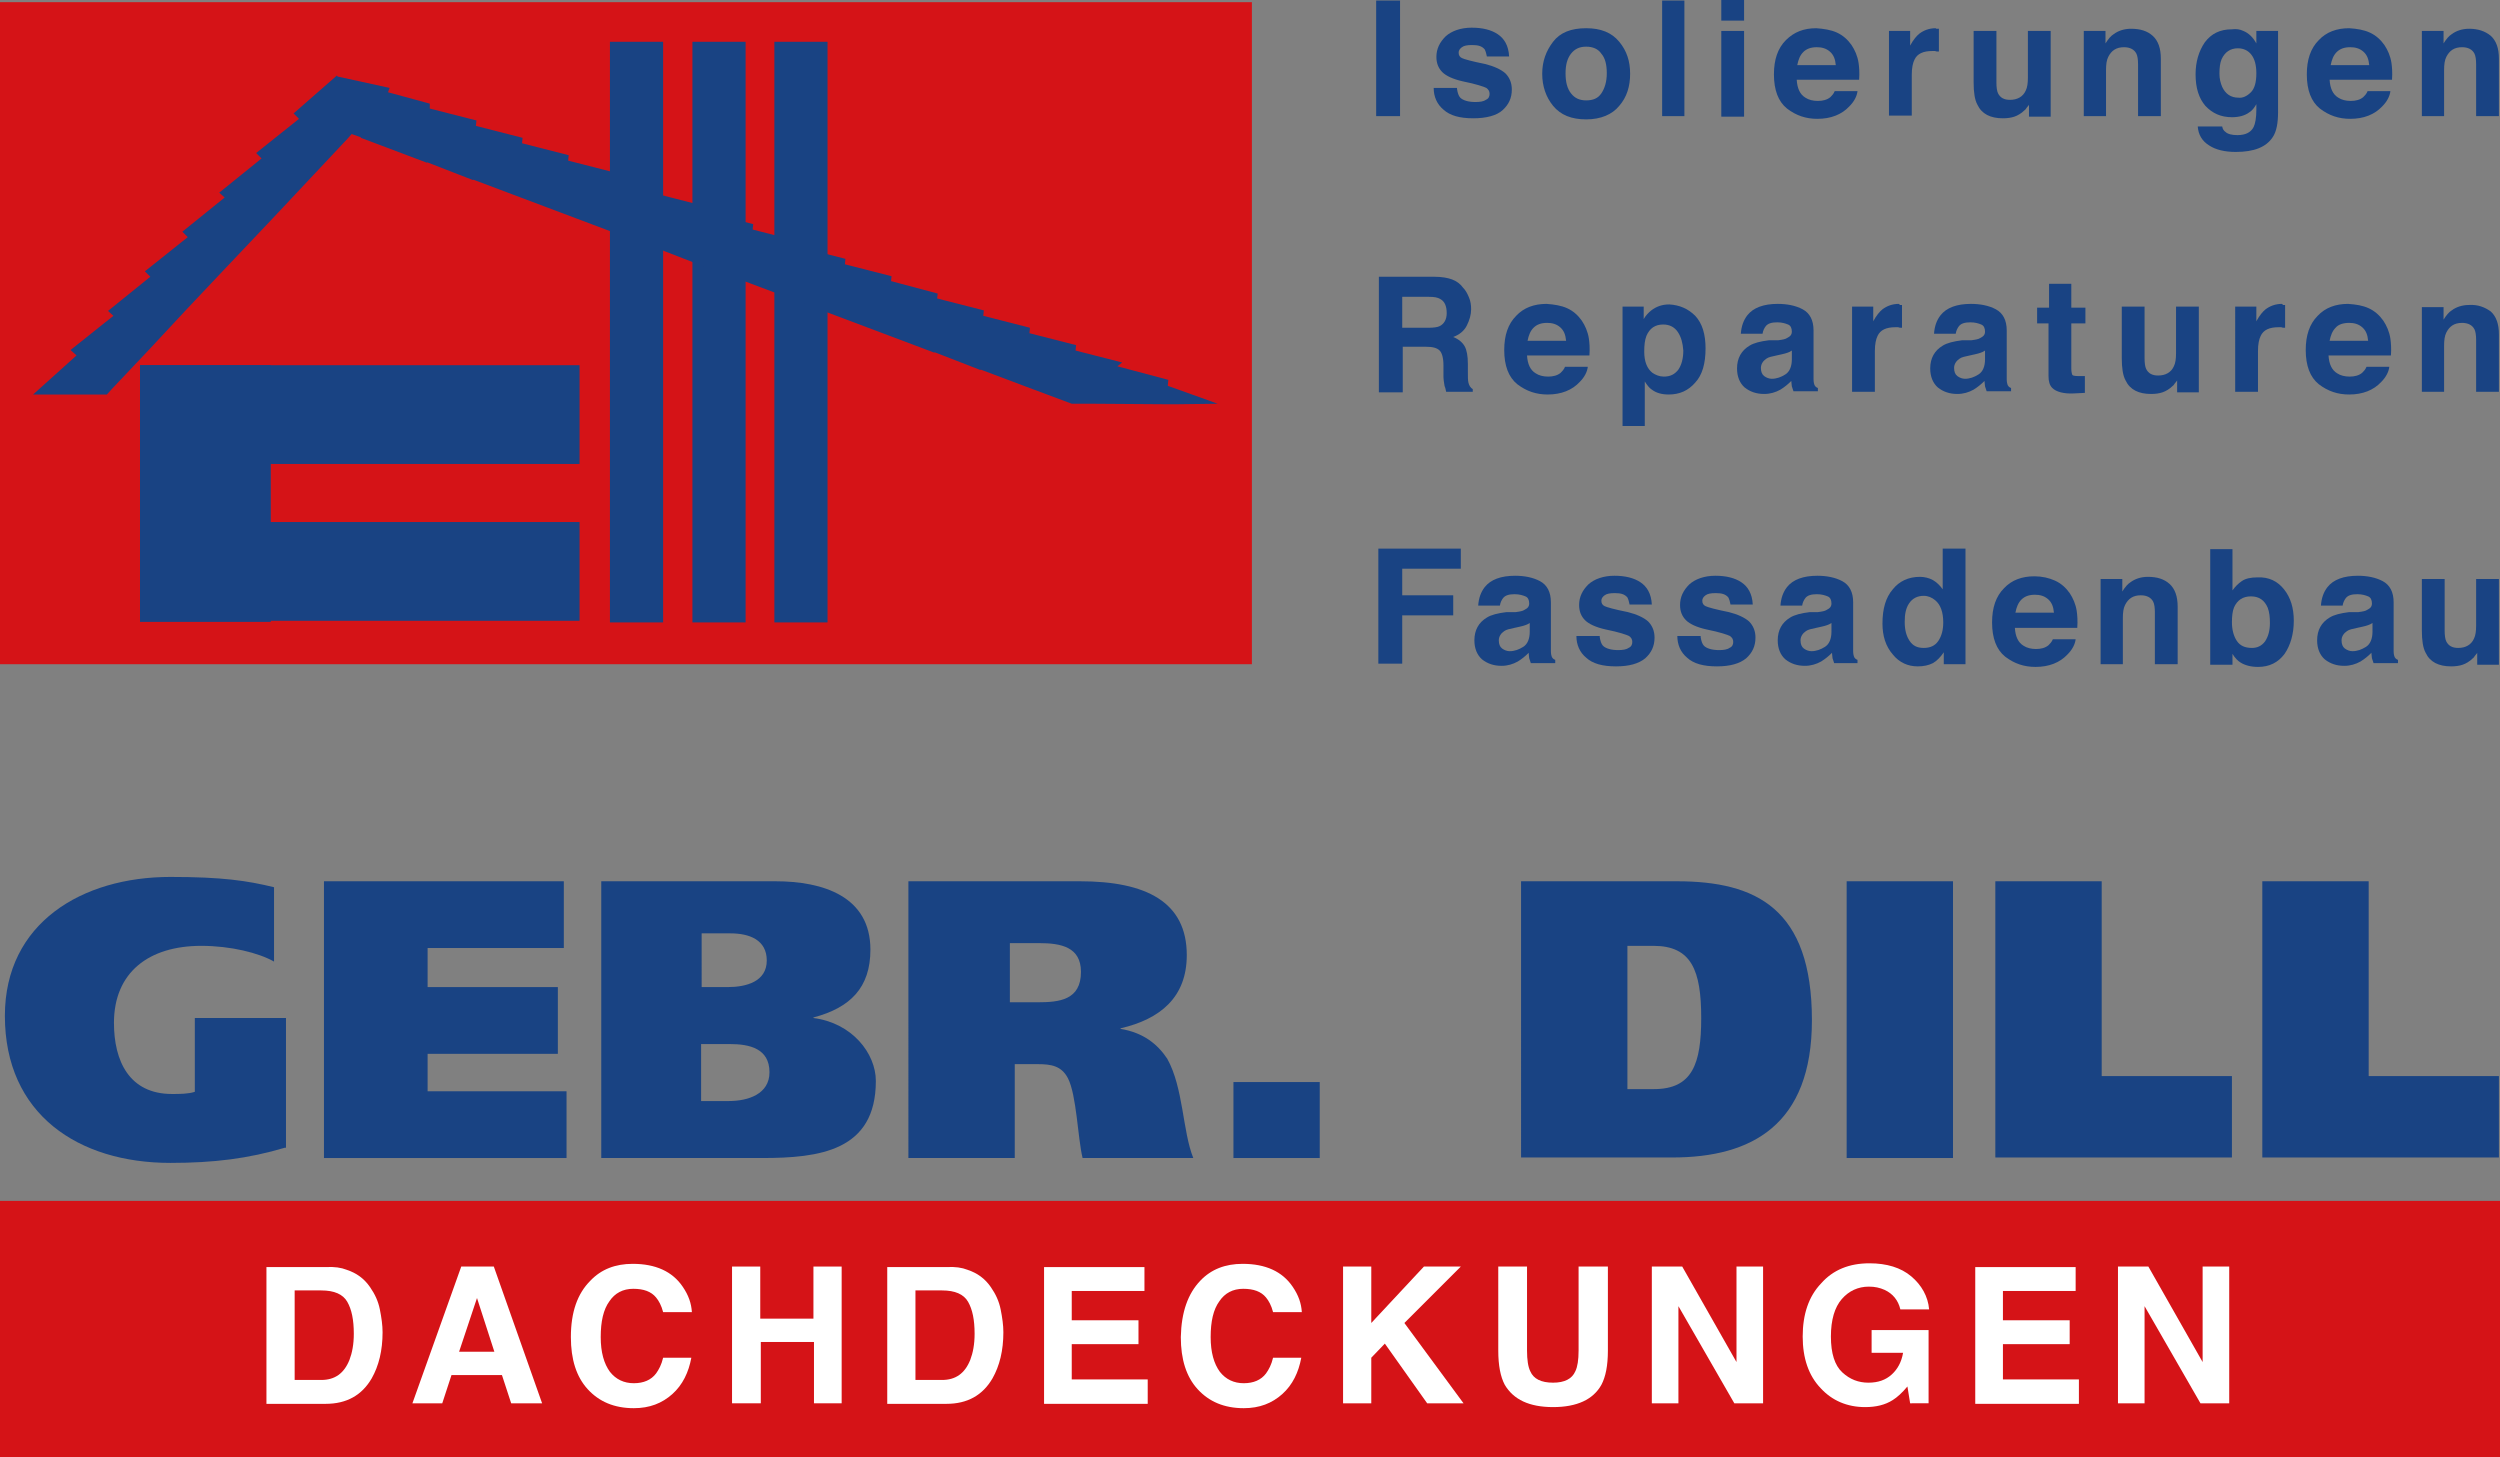 <?xml version="1.0" encoding="utf-8"?>
<!-- Generator: Adobe Illustrator 27.0.0, SVG Export Plug-In . SVG Version: 6.00 Build 0)  -->
<svg version="1.1" id="Ebene_1" xmlns="http://www.w3.org/2000/svg" xmlns:xlink="http://www.w3.org/1999/xlink" x="0px" y="0px"
	 viewBox="0 0 460.7 268.5" style="enable-background:new 0 0 460.7 268.5;" xml:space="preserve">
<rect x="0" y="0" width="460.7" height="268.5" fill="#808080" stroke="none"/>
<style type="text/css">
	.st0{fill:#D51317;}
	.st1{fill:#194383;}
	.st2{fill:#FFFFFF;}
</style>
<g>
	<rect y="221.3" class="st0" width="460.7" height="47.3"/>
	<rect y="0.4" class="st0" width="230.7" height="122"/>
	<g>
		<path class="st1" d="M52.5,211.5c-6.7,2-13.1,2.8-21.1,2.8c-16.9,0-30.5-8.9-30.5-27.1c0-17.1,14.2-25.6,30.5-25.6
			c9.6,0,14.2,0.7,19.1,1.9v13.7c-2.8-1.6-8-2.9-13.4-2.9c-9.7,0-16.1,4.9-16.1,14.2c0,7,2.8,13.1,10.7,13.1c1.4,0,3,0,4.2-0.4
			v-13.6h16.8V211.5z"/>
		<path class="st1" d="M59.7,162.4h44.2v12.3H78.8v7.2h24v12.3h-24v6.9h25.6v12.3H59.7V162.4z"/>
		<path class="st1" d="M110.8,162.4h32.1c8.8,0,17.5,2.8,17.5,12.6c0,7-3.7,10.7-10.5,12.5v0.1c7.1,0.9,11.5,6.5,11.5,11.6
			c0,12.9-10.4,14.2-21,14.2h-29.6V162.4z M129.2,181.9h4.9c3.4,0,7.2-1,7.2-4.9c0-3.8-3.2-5-6.7-5h-5.3V181.9z M129.2,202.9h5.1
			c3.6,0,7.5-1.3,7.5-5.3c0-4.4-3.7-5.2-7.3-5.2h-5.3V202.9z"/>
		<path class="st1" d="M167.4,162.4h31.6c12.2,0,19.7,3.8,19.7,13.6c0,7.8-4.9,11.8-12.2,13.5v0.1c4.2,0.7,6.8,2.8,8.6,5.5
			c3,5.4,2.8,13.3,4.8,18.3h-20.4c-0.9-3.7-1.1-11.6-2.7-14.7c-1.2-2.3-3.1-2.6-5.6-2.6H187v17.3h-19.6V162.4z M186.1,184.7h5.1
			c4,0,8-0.4,8-5.6c0-4.6-3.7-5.3-7.7-5.3h-5.4V184.7z"/>
		<path class="st1" d="M227.3,199.4h15.9v14h-15.9V199.4z"/>
		<path class="st1" d="M280.3,162.4H309c14.6,0,24.9,5,24.9,25.6c0,19.3-11.1,25.3-25.7,25.3h-27.9V162.4z M299.9,200.7h4.9
			c7.1,0,8.7-4.7,8.7-13.1c0-8.8-1.8-13.3-8.8-13.3h-4.8V200.7z"/>
		<path class="st1" d="M359.9,162.4v51h-19.6v-51H359.9z"/>
		<path class="st1" d="M367.7,162.4h19.6v35.9h24v15h-43.6V162.4z"/>
		<path class="st1" d="M416.9,162.4h19.6v35.9h24v15h-43.6V162.4z"/>
	</g>
	<g>
		<path class="st2" d="M63.9,234c1.8,0.6,3.2,1.6,4.3,3.2c0.9,1.3,1.5,2.6,1.8,4.1c0.3,1.5,0.5,2.9,0.5,4.2c0,3.4-0.7,6.2-2,8.5
			c-1.8,3.1-4.6,4.7-8.5,4.7H49.1v-25.2H60C61.6,233.4,62.9,233.6,63.9,234z M54.3,237.8v16.5h4.9c2.5,0,4.2-1.2,5.2-3.7
			c0.5-1.3,0.8-2.9,0.8-4.8c0-2.6-0.4-4.5-1.2-5.9c-0.8-1.4-2.4-2.1-4.8-2.1H54.3z"/>
		<path class="st2" d="M85,233.4h6l8.9,25.2h-5.7l-1.7-5.2h-9.3l-1.7,5.2h-5.5L85,233.4z M84.6,249.1h6.5l-3.2-9.9L84.6,249.1z"/>
		<path class="st2" d="M108.8,236c2-2.1,4.6-3.1,7.8-3.1c4.2,0,7.3,1.4,9.2,4.2c1.1,1.6,1.6,3.1,1.7,4.7h-5.3
			c-0.3-1.2-0.8-2.1-1.3-2.7c-0.9-1.1-2.3-1.6-4.2-1.6c-1.9,0-3.4,0.8-4.4,2.3c-1.1,1.5-1.6,3.7-1.6,6.6c0,2.8,0.6,4.9,1.7,6.4
			c1.1,1.4,2.6,2.1,4.4,2.1c1.8,0,3.2-0.6,4.1-1.8c0.5-0.7,1-1.6,1.3-2.9h5.2c-0.5,2.7-1.6,5-3.5,6.7c-1.9,1.7-4.2,2.6-7.1,2.6
			c-3.6,0-6.4-1.2-8.5-3.5c-2.1-2.3-3.1-5.5-3.1-9.6C105.2,241.8,106.4,238.4,108.8,236z"/>
		<path class="st2" d="M134.9,258.6v-25.2h5.2v9.6h9.8v-9.6h5.2v25.2H150v-11.3h-9.8v11.3H134.9z"/>
		<path class="st2" d="M178.3,234c1.8,0.6,3.2,1.6,4.3,3.2c0.9,1.3,1.5,2.6,1.8,4.1c0.3,1.5,0.5,2.9,0.5,4.2c0,3.4-0.7,6.2-2,8.5
			c-1.8,3.1-4.6,4.7-8.5,4.7h-10.9v-25.2h10.9C176,233.4,177.3,233.6,178.3,234z M168.7,237.8v16.5h4.9c2.5,0,4.2-1.2,5.2-3.7
			c0.5-1.3,0.8-2.9,0.8-4.8c0-2.6-0.4-4.5-1.2-5.9c-0.8-1.4-2.4-2.1-4.8-2.1H168.7z"/>
		<path class="st2" d="M210.8,237.9h-13.3v5.4h12.3v4.4h-12.3v6.5h14v4.5h-19.1v-25.2h18.5V237.9z"/>
		<path class="st2" d="M221.2,236c2-2.1,4.6-3.1,7.8-3.1c4.2,0,7.3,1.4,9.2,4.2c1.1,1.6,1.6,3.1,1.7,4.7h-5.3
			c-0.3-1.2-0.8-2.1-1.3-2.7c-0.9-1.1-2.3-1.6-4.2-1.6c-1.9,0-3.4,0.8-4.4,2.3c-1.1,1.5-1.6,3.7-1.6,6.6c0,2.8,0.6,4.9,1.7,6.4
			c1.1,1.4,2.6,2.1,4.4,2.1c1.8,0,3.2-0.6,4.1-1.8c0.5-0.7,1-1.6,1.3-2.9h5.2c-0.5,2.7-1.6,5-3.5,6.7c-1.9,1.7-4.2,2.6-7.1,2.6
			c-3.6,0-6.4-1.2-8.5-3.5c-2.1-2.3-3.1-5.5-3.1-9.6C217.7,241.8,218.9,238.4,221.2,236z"/>
		<path class="st2" d="M247.5,233.4h5.2v10.4l9.7-10.4h6.8l-10.4,10.4l10.9,14.8H263l-7.8-11l-2.5,2.6v8.4h-5.2V233.4z"/>
		<path class="st2" d="M276,233.4h5.4v15.5c0,1.7,0.2,3,0.6,3.8c0.6,1.4,2,2.1,4.2,2.1c2.1,0,3.5-0.7,4.1-2.1
			c0.4-0.8,0.6-2.1,0.6-3.8v-15.5h5.4v15.5c0,2.7-0.4,4.8-1.2,6.3c-1.5,2.7-4.5,4.1-8.9,4.1s-7.3-1.4-8.9-4.1
			c-0.8-1.5-1.2-3.6-1.2-6.3V233.4z"/>
		<path class="st2" d="M304.5,233.4h5.5l10,17.6v-17.6h4.9v25.2h-5.3l-10.3-17.9v17.9h-4.9V233.4z"/>
		<path class="st2" d="M350.2,241.3c-0.4-1.7-1.4-2.9-2.9-3.6c-0.9-0.4-1.8-0.6-2.9-0.6c-2,0-3.7,0.8-5,2.3c-1.3,1.5-2,3.8-2,6.9
			c0,3.1,0.7,5.3,2.1,6.6c1.4,1.3,3,1.9,4.8,1.9c1.8,0,3.2-0.5,4.3-1.5c1.1-1,1.8-2.3,2.1-4h-5.8v-4.2h10.5v13.5H352l-0.5-3.1
			c-1,1.2-1.9,2-2.7,2.5c-1.4,0.9-3.1,1.3-5.1,1.3c-3.3,0-6.1-1.2-8.2-3.5c-2.2-2.3-3.3-5.5-3.3-9.5c0-4.1,1.1-7.4,3.4-9.8
			c2.2-2.5,5.2-3.7,8.9-3.7c3.2,0,5.8,0.8,7.7,2.4c1.9,1.6,3.1,3.7,3.3,6.1H350.2z"/>
		<path class="st2" d="M382.4,237.9h-13.3v5.4h12.3v4.4h-12.3v6.5h14v4.5h-19.1v-25.2h18.5V237.9z"/>
		<path class="st2" d="M390.4,233.4h5.5l10,17.6v-17.6h4.9v25.2h-5.3l-10.3-17.9v17.9h-4.9V233.4z"/>
	</g>
	<path class="st1" d="M258,21.4h-4.4V0.1h4.4V21.4z"/>
	<path class="st1" d="M268.5,16.4c0.1,0.7,0.3,1.3,0.6,1.6c0.5,0.5,1.5,0.8,2.8,0.8c0.8,0,1.5-0.1,1.9-0.4c0.5-0.2,0.7-0.6,0.7-1.1
		c0-0.5-0.2-0.8-0.6-1.1c-0.4-0.2-1.8-0.7-4.3-1.2c-1.8-0.4-3.1-1-3.8-1.7c-0.7-0.7-1.1-1.6-1.1-2.8c0-1.5,0.6-2.7,1.7-3.8
		c1.1-1,2.8-1.6,4.8-1.6c2,0,3.6,0.4,4.8,1.2c1.2,0.8,2,2.1,2.1,4.1h-4.1c-0.1-0.5-0.2-0.9-0.4-1.3c-0.5-0.6-1.2-0.8-2.3-0.8
		c-0.9,0-1.5,0.1-1.9,0.4c-0.4,0.3-0.6,0.6-0.6,1c0,0.5,0.2,0.8,0.6,1c0.4,0.2,1.8,0.6,4.3,1.1c1.6,0.4,2.9,1,3.7,1.7
		c0.8,0.8,1.2,1.8,1.2,3c0,1.6-0.6,2.8-1.7,3.8s-3,1.5-5.4,1.5c-2.5,0-4.3-0.5-5.5-1.6c-1.2-1-1.8-2.4-1.8-4H268.5z"/>
	<path class="st1" d="M298.4,19.5c-1.3,1.6-3.4,2.5-6.1,2.5c-2.7,0-4.7-0.8-6.1-2.5c-1.3-1.6-2-3.6-2-5.9c0-2.3,0.7-4.2,2-5.9
		s3.3-2.5,6.1-2.5c2.7,0,4.7,0.8,6.1,2.5s2,3.6,2,5.9C300.4,15.9,299.8,17.9,298.4,19.5z M295.1,17.2c0.6-0.9,1-2.1,1-3.7
		c0-1.6-0.3-2.8-1-3.6c-0.6-0.9-1.6-1.3-2.8-1.3c-1.2,0-2.1,0.4-2.8,1.3c-0.7,0.9-1,2.1-1,3.6c0,1.6,0.3,2.8,1,3.7
		c0.7,0.9,1.6,1.3,2.8,1.3C293.6,18.5,294.5,18.1,295.1,17.2z"/>
	<path class="st1" d="M310.4,21.4h-4.1V0.1h4.1V21.4z"/>
	<path class="st1" d="M321.4,3.8h-4.2V0h4.2V3.8z M317.2,5.7h4.2v15.8h-4.2V5.7z"/>
	<path class="st1" d="M338.5,6c1.1,0.5,2,1.3,2.7,2.3c0.6,0.9,1.1,2,1.3,3.3c0.1,0.7,0.2,1.8,0.1,3.1h-11.5c0.1,1.6,0.6,2.7,1.6,3.3
		c0.6,0.4,1.4,0.6,2.3,0.6c0.9,0,1.7-0.2,2.3-0.7c0.3-0.3,0.6-0.6,0.8-1.1h4.2c-0.1,0.9-0.6,1.9-1.5,2.8c-1.4,1.5-3.4,2.3-5.9,2.3
		c-2.1,0-3.9-0.6-5.6-1.9c-1.6-1.3-2.4-3.4-2.4-6.3c0-2.7,0.7-4.8,2.2-6.3s3.3-2.2,5.6-2.2C336.1,5.3,337.4,5.5,338.5,6z M332.3,9.6
		c-0.6,0.6-0.9,1.4-1.1,2.4h7.1c-0.1-1.1-0.4-1.9-1.1-2.5c-0.7-0.6-1.5-0.8-2.4-0.8C333.7,8.7,332.9,9,332.3,9.6z"/>
	<path class="st1" d="M356.9,5.3c0.1,0,0.2,0,0.4,0v4.2c-0.3,0-0.5,0-0.7-0.1c-0.2,0-0.4,0-0.5,0c-1.7,0-2.8,0.5-3.3,1.6
		c-0.3,0.6-0.5,1.5-0.5,2.8v7.5h-4.2V5.7h3.9v2.7c0.6-1.1,1.2-1.8,1.7-2.2c0.8-0.6,1.8-1,3-1C356.8,5.3,356.8,5.3,356.9,5.3z"/>
	<path class="st1" d="M367.9,5.7v9.5c0,0.9,0.1,1.6,0.3,2c0.4,0.8,1.1,1.2,2.2,1.2c1.4,0,2.4-0.6,2.9-1.7c0.3-0.6,0.4-1.4,0.4-2.4
		V5.7h4.2v15.8h-4v-2.2c0,0-0.1,0.2-0.3,0.4c-0.2,0.2-0.3,0.5-0.5,0.6c-0.6,0.6-1.3,1-1.9,1.2c-0.6,0.2-1.3,0.3-2.1,0.3
		c-2.3,0-3.9-0.8-4.7-2.5c-0.5-0.9-0.7-2.3-0.7-4.1V5.7H367.9z"/>
	<path class="st1" d="M396.7,6.6c1,0.9,1.5,2.3,1.5,4.2v10.6h-4.2v-9.6c0-0.8-0.1-1.5-0.3-1.9c-0.4-0.8-1.2-1.2-2.3-1.2
		c-1.4,0-2.3,0.6-2.9,1.8c-0.3,0.6-0.4,1.4-0.4,2.4v8.5H384V5.7h4V8c0.5-0.8,1-1.4,1.5-1.7c0.8-0.6,1.9-1,3.2-1
		C394.4,5.3,395.7,5.7,396.7,6.6z"/>
	<path class="st1" d="M413.4,5.7c1,0.4,1.8,1.2,2.4,2.3V5.7h4v15c0,2-0.3,3.6-1,4.6c-1.2,1.8-3.4,2.7-6.8,2.7c-2,0-3.7-0.4-4.9-1.2
		c-1.3-0.8-2-2-2.1-3.5h4.5c0.1,0.5,0.3,0.8,0.6,1c0.4,0.4,1.2,0.6,2.2,0.6c1.5,0,2.5-0.5,3-1.5c0.3-0.6,0.5-1.7,0.5-3.2v-1
		c-0.4,0.7-0.8,1.2-1.3,1.5c-0.8,0.6-1.9,0.9-3.2,0.9c-2,0-3.6-0.7-4.9-2.1c-1.2-1.4-1.8-3.3-1.8-5.8c0-2.3,0.6-4.3,1.7-5.9
		c1.2-1.6,2.8-2.4,5-2.4C412.1,5.3,412.8,5.4,413.4,5.7z M414.8,17c0.7-0.7,1-1.9,1-3.5c0-1.5-0.3-2.6-0.9-3.4s-1.5-1.2-2.5-1.2
		c-1.4,0-2.4,0.7-3,2c-0.3,0.7-0.4,1.6-0.4,2.7c0,0.9,0.2,1.7,0.5,2.4c0.6,1.3,1.6,2,3,2C413.3,18.1,414.1,17.7,414.8,17z"/>
	<path class="st1" d="M436.7,6c1.1,0.5,2,1.3,2.7,2.3c0.6,0.9,1.1,2,1.3,3.3c0.1,0.7,0.2,1.8,0.1,3.1h-11.5c0.1,1.6,0.6,2.7,1.6,3.3
		c0.6,0.4,1.4,0.6,2.3,0.6c0.9,0,1.7-0.2,2.3-0.7c0.3-0.3,0.6-0.6,0.8-1.1h4.2c-0.1,0.9-0.6,1.9-1.5,2.8c-1.4,1.5-3.4,2.3-5.9,2.3
		c-2.1,0-3.9-0.6-5.6-1.9c-1.6-1.3-2.4-3.4-2.4-6.3c0-2.7,0.7-4.8,2.2-6.3c1.4-1.5,3.3-2.2,5.6-2.2C434.4,5.3,435.6,5.5,436.7,6z
		 M430.6,9.6c-0.6,0.6-0.9,1.4-1.1,2.4h7.1c-0.1-1.1-0.4-1.9-1.1-2.5c-0.7-0.6-1.5-0.8-2.4-0.8C432,8.7,431.2,9,430.6,9.6z"/>
	<path class="st1" d="M459,6.6c1,0.9,1.5,2.3,1.5,4.2v10.6h-4.2v-9.6c0-0.8-0.1-1.5-0.3-1.9c-0.4-0.8-1.2-1.2-2.3-1.2
		c-1.4,0-2.3,0.6-2.9,1.8c-0.3,0.6-0.4,1.4-0.4,2.4v8.5h-4.1V5.7h4V8c0.5-0.8,1-1.4,1.5-1.7c0.8-0.6,1.9-1,3.2-1
		C456.6,5.3,457.9,5.7,459,6.6z"/>
	<path class="st1" d="M267.6,51.5c0.8,0.3,1.5,0.8,2,1.5c0.5,0.5,0.8,1.1,1.1,1.8c0.3,0.7,0.4,1.4,0.4,2.2c0,1-0.3,2-0.8,3
		c-0.5,1-1.4,1.7-2.5,2.1c1,0.4,1.7,1,2.1,1.7c0.4,0.7,0.6,1.8,0.6,3.3v1.4c0,1,0,1.6,0.1,2c0.1,0.5,0.4,1,0.8,1.2v0.5h-4.9
		c-0.1-0.5-0.2-0.9-0.3-1.1c-0.1-0.6-0.2-1.2-0.2-1.8l0-2c0-1.4-0.3-2.3-0.7-2.7c-0.5-0.5-1.3-0.7-2.5-0.7h-4.3v8.4h-4.4V51h10.2
		C265.7,51,266.8,51.2,267.6,51.5z M258.4,54.7v5.7h4.8c1,0,1.7-0.1,2.1-0.3c0.8-0.4,1.3-1.2,1.3-2.4c0-1.3-0.4-2.2-1.2-2.6
		c-0.5-0.3-1.1-0.4-2.1-0.4H258.4z"/>
	<path class="st1" d="M288.8,56.8c1.1,0.5,2,1.3,2.7,2.3c0.6,0.9,1.1,2,1.3,3.3c0.1,0.7,0.2,1.8,0.1,3.1h-11.5
		c0.1,1.6,0.6,2.7,1.6,3.3c0.6,0.4,1.4,0.6,2.3,0.6c0.9,0,1.7-0.2,2.3-0.7c0.3-0.3,0.6-0.6,0.8-1.1h4.2c-0.1,0.9-0.6,1.9-1.5,2.8
		c-1.4,1.5-3.4,2.3-5.9,2.3c-2.1,0-3.9-0.6-5.6-1.9c-1.6-1.3-2.4-3.4-2.4-6.3c0-2.7,0.7-4.8,2.2-6.3c1.4-1.5,3.3-2.2,5.6-2.2
		C286.4,56.1,287.7,56.3,288.8,56.8z M282.6,60.4c-0.6,0.6-0.9,1.4-1.1,2.4h7.1c-0.1-1.1-0.4-1.9-1.1-2.5c-0.7-0.6-1.5-0.8-2.4-0.8
		C284,59.5,283.2,59.8,282.6,60.4z"/>
	<path class="st1" d="M312.4,58.2c1.3,1.4,1.9,3.4,1.9,6c0,2.8-0.6,4.9-1.9,6.3c-1.3,1.5-2.9,2.2-4.9,2.2c-1.3,0-2.3-0.3-3.1-0.9
		c-0.5-0.3-0.9-0.9-1.3-1.5v8.2H299v-22h3.9v2.3c0.4-0.7,0.9-1.2,1.4-1.6c0.9-0.7,2-1.1,3.3-1.1C309.5,56.2,311.1,56.9,312.4,58.2z
		 M309.2,61.2c-0.6-0.9-1.5-1.4-2.7-1.4c-1.5,0-2.5,0.7-3.1,2.1c-0.3,0.8-0.4,1.7-0.4,2.9c0,1.8,0.5,3.1,1.5,3.9
		c0.6,0.4,1.3,0.7,2.1,0.7c1.2,0,2-0.4,2.7-1.3c0.6-0.9,0.9-2.1,0.9-3.5C310.1,63.2,309.8,62.1,309.2,61.2z"/>
	<path class="st1" d="M327.7,62.7c0.8-0.1,1.3-0.2,1.6-0.4c0.6-0.3,0.9-0.6,0.9-1.2c0-0.6-0.2-1.1-0.7-1.3c-0.5-0.2-1.1-0.4-2-0.4
		c-1,0-1.7,0.2-2.1,0.7c-0.3,0.4-0.5,0.8-0.6,1.4h-4c0.1-1.4,0.5-2.5,1.2-3.4c1.1-1.4,3-2.1,5.6-2.1c1.7,0,3.3,0.3,4.6,1
		c1.3,0.7,2,2,2,3.9v7.2c0,0.5,0,1.1,0,1.8c0,0.5,0.1,0.9,0.2,1.1c0.1,0.2,0.3,0.4,0.6,0.5v0.6h-4.5c-0.1-0.3-0.2-0.6-0.3-0.9
		c0-0.3-0.1-0.6-0.1-1c-0.6,0.6-1.2,1.1-2,1.6c-0.9,0.5-1.9,0.8-3,0.8c-1.4,0-2.6-0.4-3.6-1.2c-0.9-0.8-1.4-2-1.4-3.5
		c0-1.9,0.8-3.3,2.3-4.2c0.8-0.5,2-0.8,3.6-1L327.7,62.7z M330.2,64.6c-0.3,0.2-0.5,0.3-0.8,0.4c-0.3,0.1-0.6,0.2-1.1,0.3l-0.9,0.2
		c-0.9,0.2-1.5,0.3-1.9,0.6c-0.6,0.4-1,1-1,1.7c0,0.7,0.2,1.2,0.6,1.5c0.4,0.3,0.9,0.5,1.4,0.5c0.9,0,1.7-0.3,2.5-0.8
		c0.8-0.5,1.2-1.5,1.2-2.8V64.6z"/>
	<path class="st1" d="M350.1,56.2c0.1,0,0.2,0,0.4,0v4.2c-0.3,0-0.5,0-0.7-0.1c-0.2,0-0.4,0-0.5,0c-1.7,0-2.8,0.5-3.3,1.6
		c-0.3,0.6-0.5,1.5-0.5,2.8v7.5h-4.2V56.5h3.9v2.7c0.6-1.1,1.2-1.8,1.7-2.2c0.8-0.6,1.8-1,3-1C350,56.1,350.1,56.1,350.1,56.2z"/>
	<path class="st1" d="M363.3,62.7c0.8-0.1,1.3-0.2,1.6-0.4c0.6-0.3,0.9-0.6,0.9-1.2c0-0.6-0.2-1.1-0.7-1.3c-0.5-0.2-1.1-0.4-2-0.4
		c-1,0-1.7,0.2-2.1,0.7c-0.3,0.4-0.5,0.8-0.6,1.4h-4c0.1-1.4,0.5-2.5,1.2-3.4c1.1-1.4,3-2.1,5.6-2.1c1.7,0,3.3,0.3,4.6,1
		c1.3,0.7,2,2,2,3.9v7.2c0,0.5,0,1.1,0,1.8c0,0.5,0.1,0.9,0.2,1.1c0.1,0.2,0.3,0.4,0.6,0.5v0.6h-4.5c-0.1-0.3-0.2-0.6-0.3-0.9
		c0-0.3-0.1-0.6-0.1-1c-0.6,0.6-1.2,1.1-2,1.6c-0.9,0.5-1.9,0.8-3,0.8c-1.4,0-2.6-0.4-3.6-1.2c-0.9-0.8-1.4-2-1.4-3.5
		c0-1.9,0.8-3.3,2.3-4.2c0.8-0.5,2-0.8,3.6-1L363.3,62.7z M365.8,64.6c-0.3,0.2-0.5,0.3-0.8,0.4c-0.3,0.1-0.6,0.2-1.1,0.3l-0.9,0.2
		c-0.9,0.2-1.5,0.3-1.9,0.6c-0.6,0.4-1,1-1,1.7c0,0.7,0.2,1.2,0.6,1.5c0.4,0.3,0.9,0.5,1.4,0.5c0.9,0,1.7-0.3,2.5-0.8
		c0.8-0.5,1.2-1.5,1.2-2.8V64.6z"/>
	<path class="st1" d="M375.4,59.6v-2.9h2.2v-4.4h4.1v4.4h2.6v2.9h-2.6v8.3c0,0.6,0.1,1,0.2,1.2c0.2,0.2,0.7,0.2,1.5,0.2
		c0.1,0,0.3,0,0.4,0c0.1,0,0.3,0,0.4,0v3.1l-2,0.1c-1.9,0.1-3.3-0.3-4-1c-0.5-0.5-0.7-1.2-0.7-2.2v-9.7H375.4z"/>
	<path class="st1" d="M395.2,56.5V66c0,0.9,0.1,1.6,0.3,2c0.4,0.8,1.1,1.2,2.2,1.2c1.4,0,2.4-0.6,2.9-1.7c0.3-0.6,0.4-1.4,0.4-2.4
		v-8.6h4.2v15.8h-4v-2.2c0,0-0.1,0.2-0.3,0.4c-0.2,0.2-0.3,0.5-0.5,0.6c-0.6,0.6-1.3,1-1.9,1.2c-0.6,0.2-1.3,0.3-2.1,0.3
		c-2.3,0-3.9-0.8-4.7-2.5c-0.5-0.9-0.7-2.3-0.7-4.1v-9.5H395.2z"/>
	<path class="st1" d="M420.7,56.2c0.1,0,0.2,0,0.4,0v4.2c-0.3,0-0.5,0-0.7-0.1c-0.2,0-0.4,0-0.5,0c-1.7,0-2.8,0.5-3.3,1.6
		c-0.3,0.6-0.5,1.5-0.5,2.8v7.5h-4.2V56.5h3.9v2.7c0.6-1.1,1.2-1.8,1.7-2.2c0.8-0.6,1.8-1,3-1C420.6,56.1,420.7,56.1,420.7,56.2z"/>
	<path class="st1" d="M436.5,56.8c1.1,0.5,2,1.3,2.7,2.3c0.6,0.9,1.1,2,1.3,3.3c0.1,0.7,0.2,1.8,0.1,3.1h-11.5
		c0.1,1.6,0.6,2.7,1.6,3.3c0.6,0.4,1.4,0.6,2.3,0.6c0.9,0,1.7-0.2,2.3-0.7c0.3-0.3,0.6-0.6,0.8-1.1h4.2c-0.1,0.9-0.6,1.9-1.5,2.8
		c-1.4,1.5-3.4,2.3-5.9,2.3c-2.1,0-3.9-0.6-5.6-1.9c-1.6-1.3-2.4-3.4-2.4-6.3c0-2.7,0.7-4.8,2.2-6.3c1.4-1.5,3.3-2.2,5.6-2.2
		C434.2,56.1,435.4,56.3,436.5,56.8z M430.4,60.4c-0.6,0.6-0.9,1.4-1.1,2.4h7.1c-0.1-1.1-0.4-1.9-1.1-2.5c-0.7-0.6-1.5-0.8-2.4-0.8
		C431.8,59.5,430.9,59.8,430.4,60.4z"/>
	<path class="st1" d="M459,57.4c1,0.9,1.5,2.3,1.5,4.2v10.6h-4.2v-9.6c0-0.8-0.1-1.5-0.3-1.9c-0.4-0.8-1.2-1.2-2.3-1.2
		c-1.4,0-2.3,0.6-2.9,1.8c-0.3,0.6-0.4,1.4-0.4,2.4v8.5h-4.1V56.6h4v2.3c0.5-0.8,1-1.4,1.5-1.7c0.8-0.6,1.9-1,3.2-1
		C456.6,56.1,457.9,56.6,459,57.4z"/>
	<path class="st1" d="M254,101.1h15.2v3.7h-10.8v4.9h9.4v3.7h-9.4v8.9H254V101.1z"/>
	<path class="st1" d="M279.3,112.8c0.8-0.1,1.3-0.2,1.6-0.4c0.6-0.3,0.9-0.6,0.9-1.2c0-0.6-0.2-1.1-0.7-1.3c-0.5-0.2-1.1-0.4-2-0.4
		c-1,0-1.7,0.2-2.1,0.7c-0.3,0.4-0.5,0.8-0.6,1.4h-4c0.1-1.4,0.5-2.5,1.2-3.4c1.1-1.4,3-2.1,5.6-2.1c1.7,0,3.3,0.3,4.6,1
		c1.3,0.7,2,2,2,3.9v7.2c0,0.5,0,1.1,0,1.8c0,0.5,0.1,0.9,0.2,1.1c0.1,0.2,0.3,0.4,0.6,0.5v0.6h-4.5c-0.1-0.3-0.2-0.6-0.3-0.9
		c0-0.3-0.1-0.6-0.1-1c-0.6,0.6-1.2,1.1-2,1.6c-0.9,0.5-1.9,0.8-3,0.8c-1.4,0-2.6-0.4-3.6-1.2c-0.9-0.8-1.4-2-1.4-3.5
		c0-1.9,0.8-3.3,2.3-4.2c0.8-0.5,2-0.8,3.6-1L279.3,112.8z M281.9,114.8c-0.3,0.2-0.5,0.3-0.8,0.4c-0.3,0.1-0.6,0.2-1.1,0.3
		l-0.9,0.2c-0.9,0.2-1.5,0.3-1.9,0.6c-0.6,0.4-1,1-1,1.7c0,0.7,0.2,1.2,0.6,1.5c0.4,0.3,0.9,0.5,1.4,0.5c0.9,0,1.7-0.3,2.5-0.8
		c0.8-0.5,1.2-1.5,1.2-2.8V114.8z"/>
	<path class="st1" d="M294.8,117.4c0.1,0.7,0.3,1.3,0.6,1.6c0.5,0.5,1.5,0.8,2.8,0.8c0.8,0,1.5-0.1,1.9-0.4c0.5-0.2,0.7-0.6,0.7-1.1
		c0-0.5-0.2-0.8-0.6-1.1c-0.4-0.2-1.8-0.7-4.3-1.2c-1.8-0.4-3.1-1-3.8-1.7c-0.7-0.7-1.1-1.6-1.1-2.8c0-1.5,0.6-2.7,1.7-3.8
		c1.1-1,2.8-1.6,4.8-1.6c2,0,3.6,0.4,4.8,1.2c1.2,0.8,2,2.1,2.1,4.1h-4.1c-0.1-0.5-0.2-0.9-0.4-1.3c-0.5-0.6-1.2-0.8-2.3-0.8
		c-0.9,0-1.5,0.1-1.9,0.4c-0.4,0.3-0.6,0.6-0.6,1c0,0.5,0.2,0.8,0.6,1c0.4,0.2,1.8,0.6,4.3,1.1c1.6,0.4,2.9,1,3.7,1.7
		c0.8,0.8,1.2,1.8,1.2,3c0,1.6-0.6,2.8-1.7,3.8c-1.2,1-3,1.5-5.4,1.5c-2.5,0-4.3-0.5-5.5-1.6c-1.2-1-1.8-2.4-1.8-4H294.8z"/>
	<path class="st1" d="M313.4,117.4c0.1,0.7,0.3,1.3,0.6,1.6c0.5,0.5,1.5,0.8,2.8,0.8c0.8,0,1.5-0.1,1.9-0.4c0.5-0.2,0.7-0.6,0.7-1.1
		c0-0.5-0.2-0.8-0.6-1.1c-0.4-0.2-1.8-0.7-4.3-1.2c-1.8-0.4-3.1-1-3.8-1.7c-0.7-0.7-1.1-1.6-1.1-2.8c0-1.5,0.6-2.7,1.7-3.8
		c1.1-1,2.8-1.6,4.8-1.6c2,0,3.6,0.4,4.8,1.2c1.2,0.8,2,2.1,2.1,4.1h-4.1c-0.1-0.5-0.2-0.9-0.4-1.3c-0.5-0.6-1.2-0.8-2.3-0.8
		c-0.9,0-1.5,0.1-1.9,0.4c-0.4,0.3-0.6,0.6-0.6,1c0,0.5,0.2,0.8,0.6,1c0.4,0.2,1.8,0.6,4.3,1.1c1.6,0.4,2.9,1,3.7,1.7
		c0.8,0.8,1.2,1.8,1.2,3c0,1.6-0.6,2.8-1.7,3.8c-1.2,1-3,1.5-5.4,1.5c-2.5,0-4.3-0.5-5.5-1.6c-1.2-1-1.8-2.4-1.8-4H313.4z"/>
	<path class="st1" d="M335,112.8c0.8-0.1,1.3-0.2,1.6-0.4c0.6-0.3,0.9-0.6,0.9-1.2c0-0.6-0.2-1.1-0.7-1.3c-0.5-0.2-1.1-0.4-2-0.4
		c-1,0-1.7,0.2-2.1,0.7c-0.3,0.4-0.5,0.8-0.6,1.4h-4c0.1-1.4,0.5-2.5,1.2-3.4c1.1-1.4,3-2.1,5.6-2.1c1.7,0,3.3,0.3,4.6,1
		c1.3,0.7,2,2,2,3.9v7.2c0,0.5,0,1.1,0,1.8c0,0.5,0.1,0.9,0.2,1.1c0.1,0.2,0.3,0.4,0.6,0.5v0.6H338c-0.1-0.3-0.2-0.6-0.3-0.9
		c0-0.3-0.1-0.6-0.1-1c-0.6,0.6-1.2,1.1-2,1.6c-0.9,0.5-1.9,0.8-3,0.8c-1.4,0-2.6-0.4-3.6-1.2c-0.9-0.8-1.4-2-1.4-3.5
		c0-1.9,0.8-3.3,2.3-4.2c0.8-0.5,2-0.8,3.6-1L335,112.8z M337.5,114.8c-0.3,0.2-0.5,0.3-0.8,0.4c-0.3,0.1-0.6,0.2-1.1,0.3l-0.9,0.2
		c-0.9,0.2-1.5,0.3-1.9,0.6c-0.6,0.4-1,1-1,1.7c0,0.7,0.2,1.2,0.6,1.5c0.4,0.3,0.9,0.5,1.4,0.5c0.9,0,1.7-0.3,2.5-0.8
		c0.8-0.5,1.2-1.5,1.2-2.8V114.8z"/>
	<path class="st1" d="M356.2,106.9c0.7,0.4,1.3,1,1.8,1.7v-7.5h4.2v21.3h-4v-2.2c-0.6,0.9-1.3,1.6-2,2c-0.8,0.4-1.7,0.6-2.8,0.6
		c-1.8,0-3.4-0.7-4.6-2.2c-1.3-1.5-1.9-3.4-1.9-5.7c0-2.7,0.6-4.8,1.9-6.3c1.2-1.5,2.9-2.3,5-2.3
		C354.6,106.3,355.5,106.5,356.2,106.9z M357.2,118.1c0.6-0.9,0.9-2,0.9-3.4c0-1.9-0.5-3.3-1.5-4.1c-0.6-0.5-1.3-0.8-2.1-0.8
		c-1.2,0-2.1,0.5-2.7,1.4c-0.6,0.9-0.8,2-0.8,3.4c0,1.5,0.3,2.6,0.9,3.5c0.6,0.9,1.4,1.3,2.6,1.3C355.7,119.4,356.6,119,357.2,118.1
		z"/>
	<path class="st1" d="M378.7,107c1.1,0.5,2,1.3,2.7,2.3c0.6,0.9,1.1,2,1.3,3.3c0.1,0.7,0.2,1.8,0.1,3.1h-11.5
		c0.1,1.6,0.6,2.7,1.6,3.3c0.6,0.4,1.4,0.6,2.3,0.6c0.9,0,1.7-0.2,2.3-0.7c0.3-0.3,0.6-0.6,0.8-1.1h4.2c-0.1,0.9-0.6,1.9-1.5,2.8
		c-1.4,1.5-3.4,2.3-5.9,2.3c-2.1,0-3.9-0.6-5.6-1.9c-1.6-1.3-2.4-3.4-2.4-6.3c0-2.7,0.7-4.8,2.2-6.3c1.4-1.5,3.3-2.2,5.6-2.2
		C376.3,106.2,377.6,106.5,378.7,107z M372.5,110.5c-0.6,0.6-0.9,1.4-1.1,2.4h7.1c-0.1-1.1-0.4-1.9-1.1-2.5
		c-0.7-0.6-1.5-0.8-2.4-0.8C373.9,109.6,373.1,109.9,372.5,110.5z"/>
	<path class="st1" d="M399.8,107.6c1,0.9,1.5,2.3,1.5,4.2v10.6h-4.2v-9.6c0-0.8-0.1-1.5-0.3-1.9c-0.4-0.8-1.2-1.2-2.3-1.2
		c-1.4,0-2.3,0.6-2.9,1.8c-0.3,0.6-0.4,1.4-0.4,2.4v8.5h-4.1v-15.7h4v2.3c0.5-0.8,1-1.4,1.5-1.7c0.8-0.6,1.9-1,3.2-1
		C397.5,106.3,398.8,106.7,399.8,107.6z"/>
	<path class="st1" d="M420.9,108.6c1.2,1.5,1.8,3.4,1.8,5.8c0,2.4-0.6,4.5-1.7,6.1c-1.2,1.6-2.8,2.4-4.9,2.4c-1.3,0-2.4-0.3-3.2-0.8
		c-0.5-0.3-1-0.8-1.5-1.6v2h-4.1v-21.3h4.1v7.6c0.5-0.7,1.1-1.3,1.7-1.7c0.7-0.5,1.7-0.7,2.9-0.7
		C418.1,106.3,419.7,107.1,420.9,108.6z M417.4,118.2c0.6-0.9,0.9-2,0.9-3.4c0-1.1-0.1-2-0.4-2.8c-0.6-1.4-1.6-2.1-3.1-2.1
		c-1.5,0-2.5,0.7-3.1,2c-0.3,0.7-0.4,1.7-0.4,2.8c0,1.3,0.3,2.5,0.9,3.4c0.6,0.9,1.5,1.3,2.8,1.3C416,119.4,416.8,119,417.4,118.2z"
		/>
	<path class="st1" d="M434.6,112.8c0.8-0.1,1.3-0.2,1.6-0.4c0.6-0.3,0.9-0.6,0.9-1.2c0-0.6-0.2-1.1-0.7-1.3c-0.5-0.2-1.1-0.4-2-0.4
		c-1,0-1.7,0.2-2.1,0.7c-0.3,0.4-0.5,0.8-0.6,1.4h-4c0.1-1.4,0.5-2.5,1.2-3.4c1.1-1.4,3-2.1,5.6-2.1c1.7,0,3.3,0.3,4.6,1
		c1.3,0.7,2,2,2,3.9v7.2c0,0.5,0,1.1,0,1.8c0,0.5,0.1,0.9,0.2,1.1c0.1,0.2,0.3,0.4,0.6,0.5v0.6h-4.5c-0.1-0.3-0.2-0.6-0.3-0.9
		c0-0.3-0.1-0.6-0.1-1c-0.6,0.6-1.2,1.1-2,1.6c-0.9,0.5-1.9,0.8-3,0.8c-1.4,0-2.6-0.4-3.6-1.2c-0.9-0.8-1.4-2-1.4-3.5
		c0-1.9,0.8-3.3,2.3-4.2c0.8-0.5,2-0.8,3.6-1L434.6,112.8z M437.2,114.8c-0.3,0.2-0.5,0.3-0.8,0.4c-0.3,0.1-0.6,0.2-1.1,0.3
		l-0.9,0.2c-0.9,0.2-1.5,0.3-1.9,0.6c-0.6,0.4-1,1-1,1.7c0,0.7,0.2,1.2,0.6,1.5c0.4,0.3,0.9,0.5,1.4,0.5c0.9,0,1.7-0.3,2.5-0.8
		c0.8-0.5,1.2-1.5,1.2-2.8V114.8z"/>
	<path class="st1" d="M450.5,106.7v9.5c0,0.9,0.1,1.6,0.3,2c0.4,0.8,1.1,1.2,2.2,1.2c1.4,0,2.4-0.6,2.9-1.7c0.3-0.6,0.4-1.4,0.4-2.4
		v-8.6h4.2v15.8h-4v-2.2c0,0-0.1,0.2-0.3,0.4c-0.2,0.2-0.3,0.5-0.5,0.6c-0.6,0.6-1.3,1-1.9,1.2c-0.6,0.2-1.3,0.3-2.1,0.3
		c-2.3,0-3.9-0.8-4.7-2.5c-0.5-0.9-0.7-2.3-0.7-4.1v-9.5H450.5z"/>
	<rect x="25.8" y="67.3" class="st1" width="24.1" height="47.3"/>
	<rect x="25.8" y="67.3" class="st1" width="81" height="18.2"/>
	<rect x="25.8" y="96.2" class="st1" width="81" height="18.2"/>
	<rect x="112.4" y="7.7" class="st1" width="9.8" height="107"/>
	<rect x="127.6" y="7.7" class="st1" width="9.8" height="107"/>
	<rect x="142.7" y="7.7" class="st1" width="9.8" height="107"/>
	<g>
		<polygon class="st1" points="197.7,74.5 197.5,74.4 197.5,74.4 		"/>
		<polygon class="st1" points="215.2,71.1 215.3,70 205.9,67.5 206.8,66.8 198.2,64.6 198.3,63.6 189.7,61.4 189.8,60.4 181.2,58.2 
			181.3,57.2 172.7,55 172.8,54.1 164.2,51.8 164.3,50.9 155.7,48.7 155.8,47.7 147.2,45.5 147.3,44.5 138.7,42.3 138.8,41.3 
			130.2,39.1 130.3,38.1 121.7,35.9 121.8,35 113.2,32.7 113.3,31.8 104.7,29.6 104.8,28.6 96.2,26.4 96.3,25.4 87.7,23.2 
			87.8,22.2 79.2,20 79.2,19.1 71.5,17 71.8,16.2 62.2,14.1 62.1,13.9 54.1,20.9 55.1,21.9 47.2,28.2 48.2,29.2 40.4,35.5 
			41.4,36.4 33.6,42.7 34.6,43.7 26.7,50 27.7,51 19.9,57.3 20.9,58.2 13,64.5 14.1,65.5 6.1,72.7 19.7,72.7 20.6,71.7 27.5,64.4 
			34.3,57.1 34.3,57.1 41.1,49.9 50.2,40.3 50.2,40.3 57.9,32.1 57.9,32.1 64.1,25.5 64.1,25.5 64.8,24.7 66.5,25.3 66.5,25.4 
			78.7,30 78.7,29.9 87.2,33.2 87.2,33.1 95.7,36.3 95.7,36.3 104.2,39.5 104.2,39.5 112.7,42.7 112.7,42.7 121.2,45.9 121.2,45.8 
			129.7,49.1 129.7,49 138.2,52.2 138.2,52.2 146.7,55.4 146.7,55.4 155.2,58.6 155.2,58.6 163.7,61.8 163.7,61.8 172.2,65 
			172.2,64.9 180.7,68.2 180.7,68.1 189.2,71.3 189.2,71.3 197.5,74.4 201.2,74.4 215.3,74.5 216.7,74.5 224.4,74.4 		"/>
	</g>
</g>
</svg>
